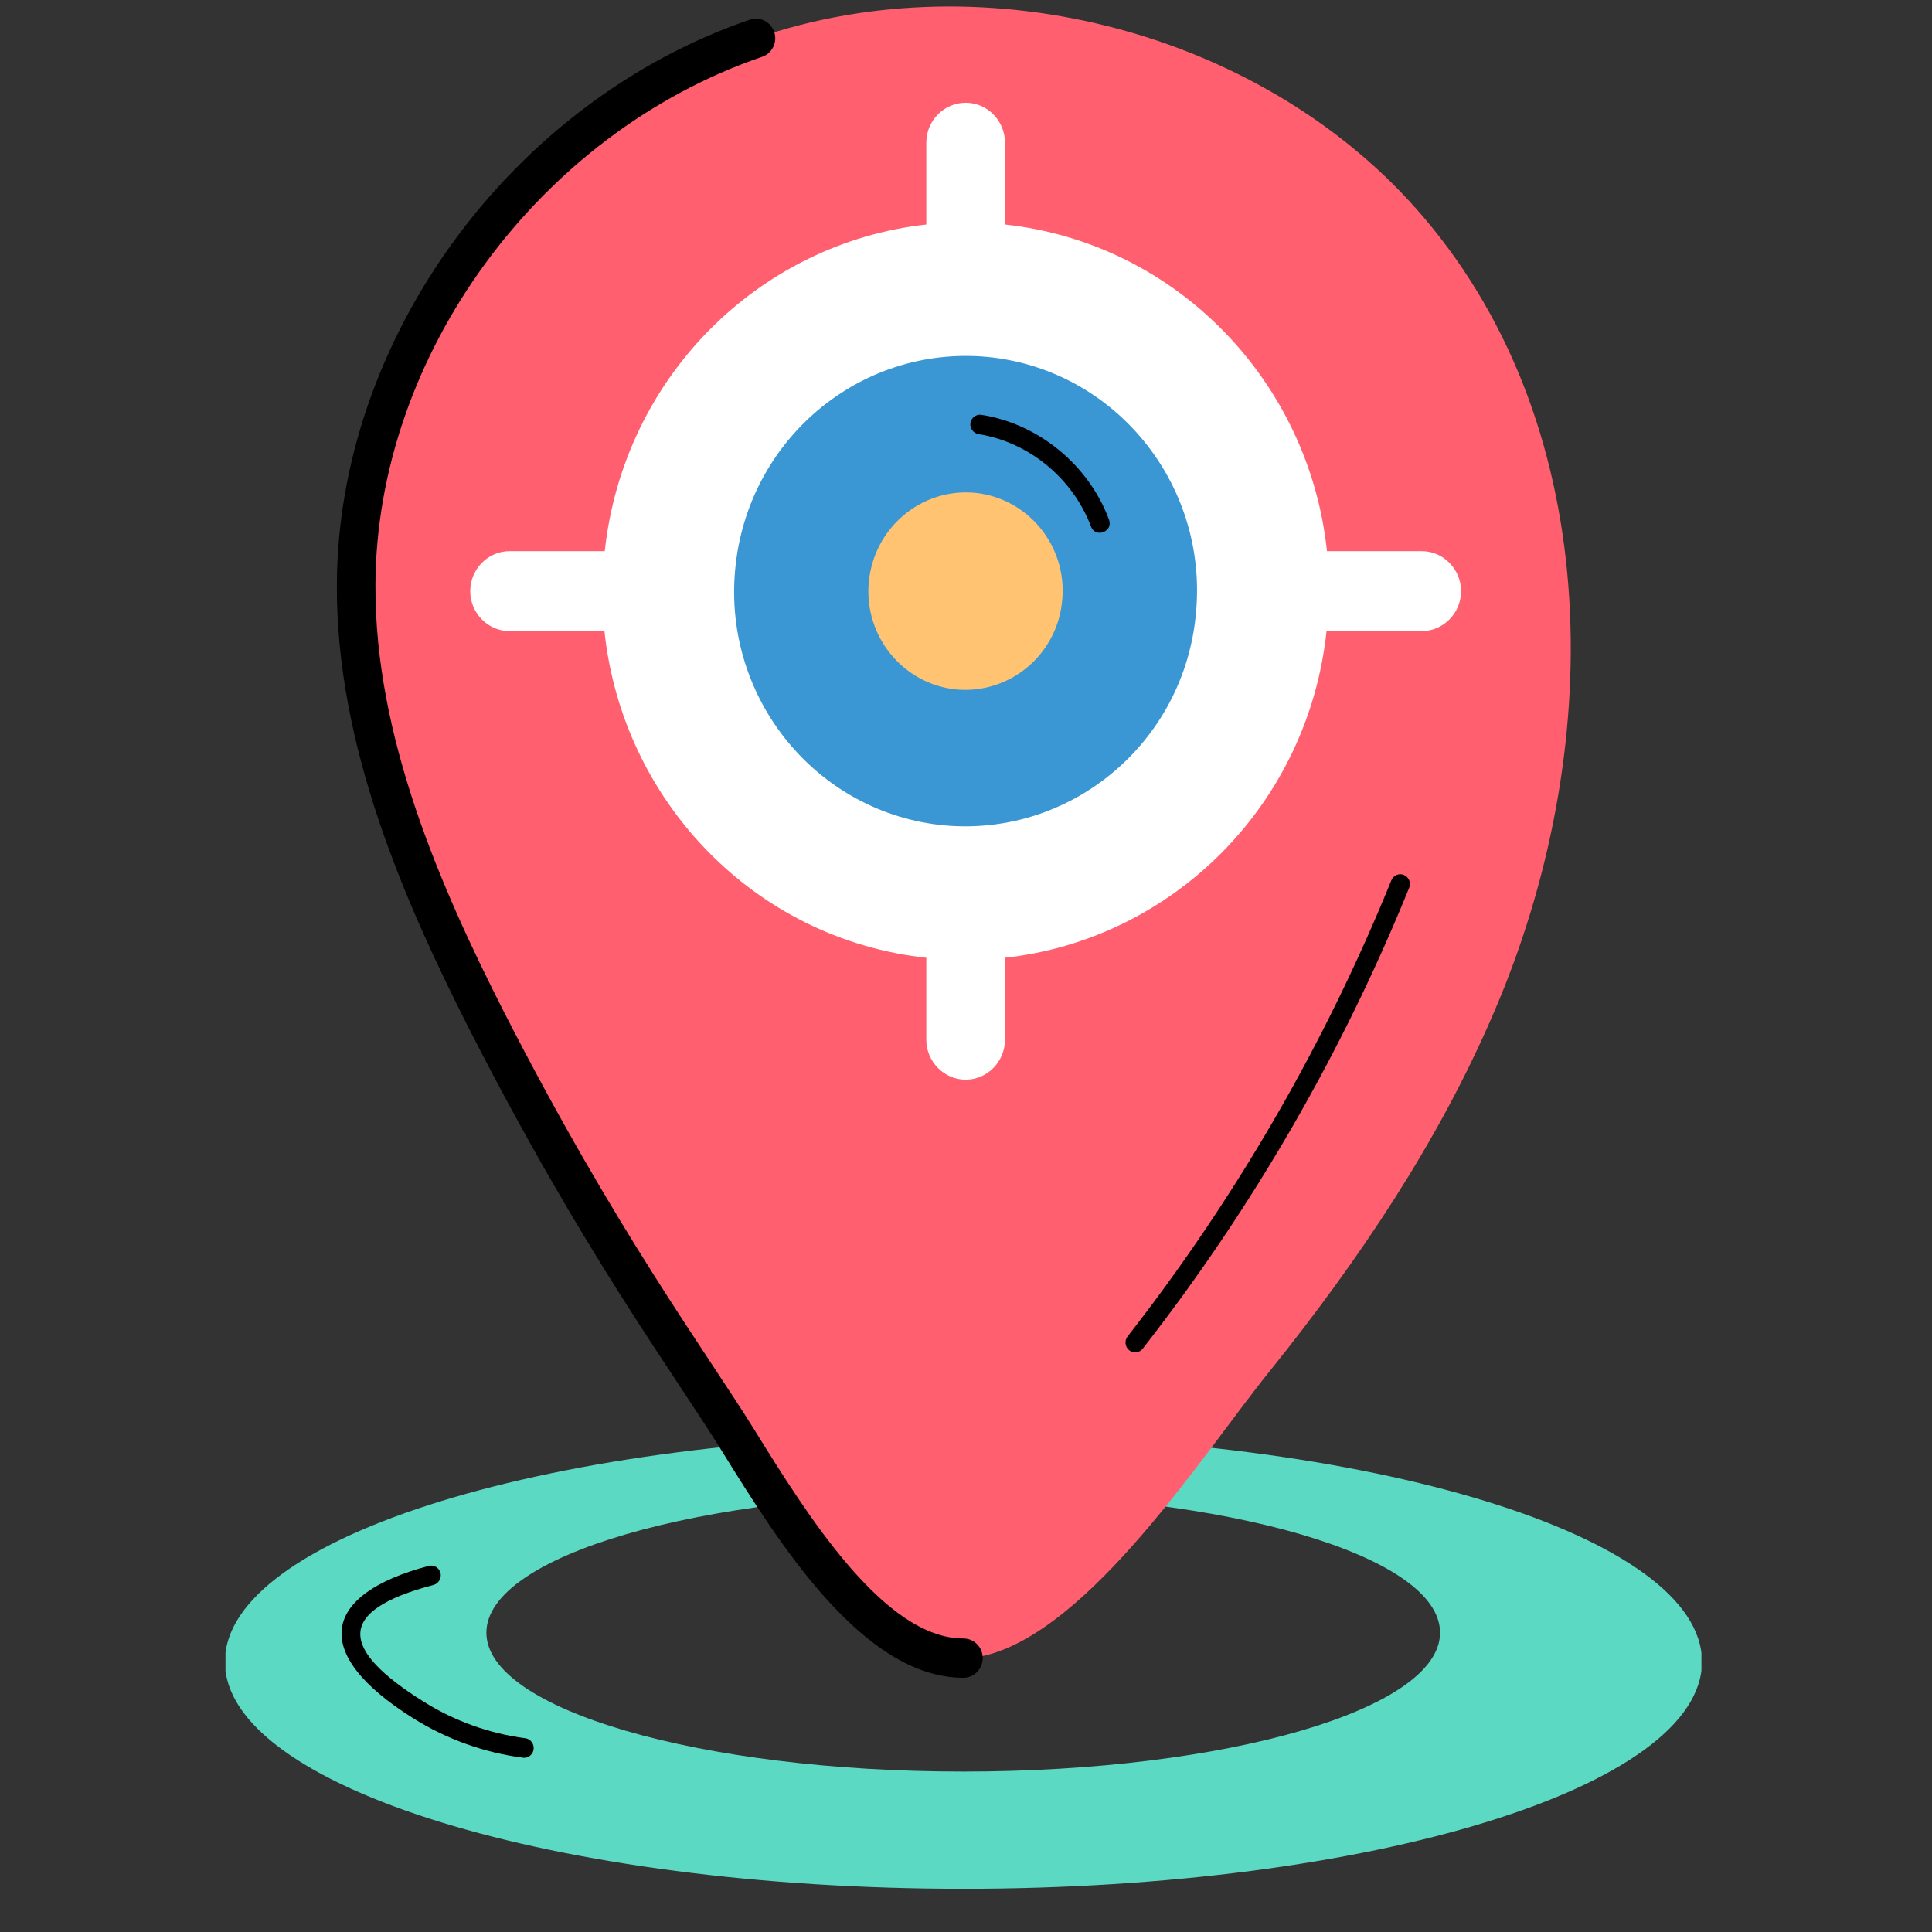 <svg xmlns="http://www.w3.org/2000/svg" xmlns:xlink="http://www.w3.org/1999/xlink" width="71" zoomAndPan="magnify" viewBox="0 0 53.25 53.25" height="71" preserveAspectRatio="xMidYMid meet" version="1.0"><rect x="0" y="0" width="53.25" height="53.25" fill="#333333" stroke="none"/><defs><clipPath id="5180064e17"><path d="M 6.215 39 L 46.895 39 L 46.895 52.09 L 6.215 52.09 Z M 6.215 39 " clip-rule="nonzero"/></clipPath></defs><g clip-path="url(#5180064e17)"><path fill="#5bd9c3" d="M 26.551 39.543 C 15.309 39.543 6.199 42.34 6.199 45.801 C 6.199 49.258 15.309 52.059 26.551 52.059 C 37.789 52.059 46.91 49.258 46.91 45.801 C 46.91 42.34 37.789 39.543 26.551 39.543 Z M 26.551 48.828 C 19.293 48.828 13.406 47.113 13.406 45 C 13.406 42.879 19.293 41.164 26.551 41.164 C 33.812 41.164 39.691 42.879 39.691 45 C 39.691 47.113 33.812 48.828 26.551 48.828 Z M 26.551 48.828 " fill-opacity="1" fill-rule="nonzero"/></g><path fill="#ff5f6e" d="M 39.234 5.984 C 34.934 0.926 27.219 -1.152 20.832 1.055 C 14.449 3.242 9.84 9.562 9.816 16.117 C 9.793 20.32 11.5 24.367 13.43 28.16 C 15.227 31.676 17.266 35.102 19.504 38.383 C 20.988 40.547 23.848 46.332 27.086 45.645 C 30.055 44.98 33.227 39.969 35.02 37.762 C 37.461 34.719 39.656 31.461 41.184 27.883 C 44.242 20.77 44.289 11.918 39.234 5.984 Z M 39.234 5.984 " fill-opacity="1" fill-rule="nonzero"/><path fill="#000000" d="M 26.551 46.242 C 23.77 46.242 21.441 42.484 19.898 39.996 C 18.516 37.766 16.094 34.547 12.957 28.41 C 11.129 24.812 9.262 20.539 9.285 16.117 C 9.305 9.344 14.094 2.793 20.664 0.543 C 20.945 0.445 21.246 0.602 21.34 0.883 C 21.434 1.168 21.281 1.473 21.004 1.566 C 14.852 3.672 10.371 9.793 10.348 16.121 C 10.328 20.309 12.133 24.434 13.902 27.914 C 16.973 33.918 19.465 37.266 20.801 39.422 C 22.219 41.707 24.359 45.16 26.551 45.16 C 26.551 45.16 26.555 45.16 26.555 45.16 C 26.848 45.16 27.086 45.402 27.086 45.699 C 27.086 46 26.848 46.242 26.555 46.242 C 26.555 46.242 26.551 46.242 26.551 46.242 Z M 26.551 46.242 " fill-opacity="1" fill-rule="nonzero"/><path fill="#ffffff" d="M 40.27 16.293 C 40.27 16.898 39.781 17.395 39.188 17.395 L 36.562 17.395 C 36.051 22.215 32.289 25.895 27.699 26.398 L 27.699 28.656 C 27.699 29.262 27.211 29.758 26.617 29.758 C 26.02 29.758 25.531 29.262 25.531 28.656 L 25.531 26.398 C 20.77 25.883 17.148 22.051 16.66 17.395 L 14.043 17.395 C 13.449 17.395 12.961 16.898 12.961 16.293 C 12.961 15.688 13.449 15.191 14.043 15.191 L 16.668 15.191 C 17.191 10.371 20.941 6.695 25.531 6.188 L 25.531 3.93 C 25.531 3.324 26.02 2.832 26.617 2.832 C 27.211 2.832 27.699 3.324 27.699 3.93 L 27.699 6.188 C 32.461 6.707 36.086 10.547 36.574 15.191 L 39.188 15.191 C 39.781 15.191 40.27 15.688 40.27 16.293 Z M 40.27 16.293 " fill-opacity="1" fill-rule="nonzero"/><path fill="#3a97d4" d="M 26.031 22.75 C 22.516 22.418 19.934 19.262 20.262 15.707 C 20.586 12.141 23.68 9.52 27.195 9.836 C 30.711 10.168 33.293 13.324 32.965 16.879 C 32.656 20.445 29.543 23.066 26.031 22.75 Z M 26.031 22.75 " fill-opacity="1" fill-rule="nonzero"/><path fill="#ffc372" d="M 26.367 19.004 C 24.895 18.863 23.809 17.539 23.945 16.047 C 24.086 14.551 25.383 13.453 26.859 13.582 C 28.332 13.723 29.418 15.047 29.277 16.539 C 29.148 18.035 27.844 19.133 26.367 19.004 Z M 26.367 19.004 " fill-opacity="1" fill-rule="nonzero"/><path fill="#000000" d="M 31.121 37.215 C 31.008 37.121 30.988 36.953 31.078 36.836 C 34.066 33.008 36.516 28.777 38.348 24.266 C 38.406 24.125 38.562 24.059 38.695 24.117 C 38.832 24.176 38.898 24.332 38.84 24.469 C 36.988 29.031 34.516 33.305 31.496 37.172 C 31.406 37.289 31.238 37.309 31.121 37.215 Z M 31.121 37.215 " fill-opacity="1" fill-rule="nonzero"/><path fill="#000000" d="M 14.445 48.449 C 14.434 48.449 14.422 48.449 14.41 48.445 C 13.348 48.309 12.309 47.934 11.402 47.367 C 8.5 45.555 8.891 43.93 11.816 43.16 C 11.957 43.121 12.102 43.207 12.141 43.352 C 12.176 43.496 12.09 43.645 11.949 43.684 C 9.242 44.395 9.363 45.457 11.684 46.906 C 12.523 47.434 13.492 47.781 14.48 47.91 C 14.625 47.93 14.727 48.066 14.707 48.215 C 14.691 48.348 14.578 48.449 14.445 48.449 Z M 14.445 48.449 " fill-opacity="1" fill-rule="nonzero"/><path fill="#000000" d="M 30.07 14.512 C 29.57 13.184 28.355 12.184 26.969 11.965 C 26.824 11.941 26.727 11.805 26.746 11.656 C 26.77 11.512 26.91 11.41 27.051 11.434 C 28.621 11.68 30.004 12.812 30.566 14.32 C 30.691 14.652 30.195 14.844 30.07 14.512 Z M 30.07 14.512 " fill-opacity="1" fill-rule="nonzero"/></svg>